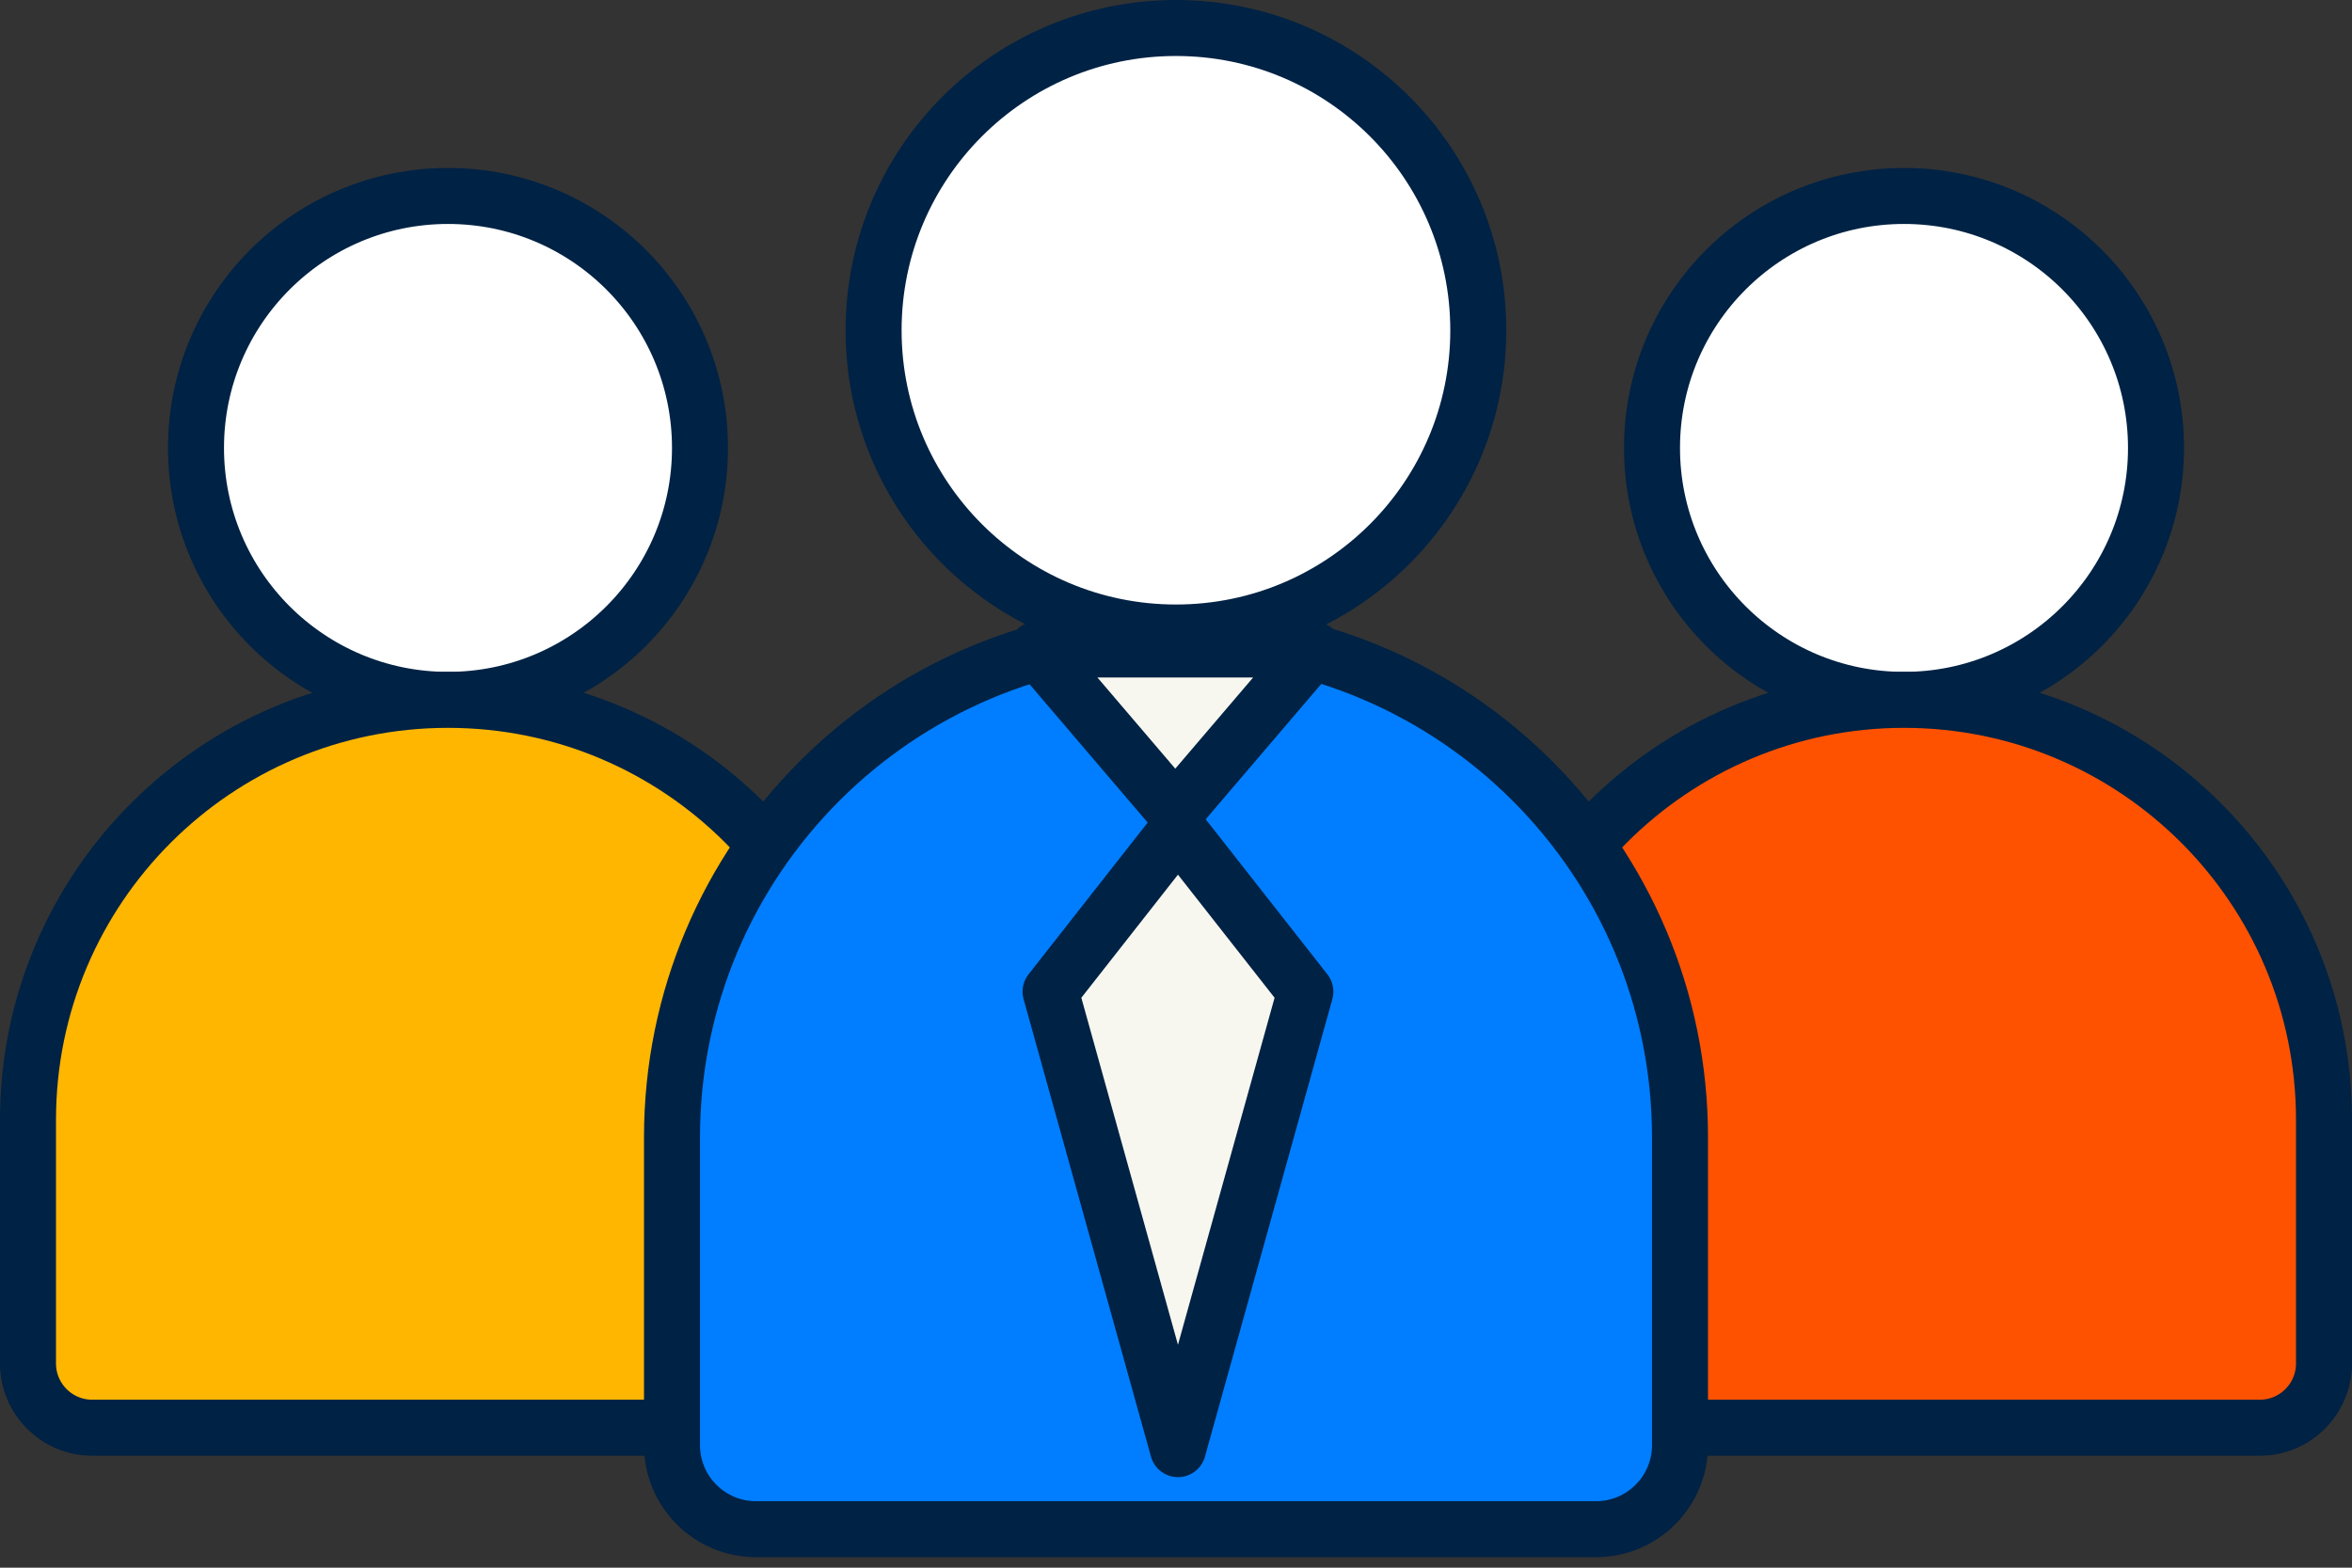 <svg xmlns="http://www.w3.org/2000/svg" width="42" height="28" viewBox="0 0 42 28" fill="none"><rect x="0" y="0" width="42" height="28" fill="#333333" stroke="none"/><path d="M12.5 8C12.5 10.485 10.485 12.5 8 12.5C5.515 12.5 3.5 10.485 3.5 8C3.5 5.515 5.515 3.5 8 3.5C10.485 3.5 12.5 5.515 12.5 8Z" fill="white" stroke="#002244"></path><path d="M0.5 20C0.5 15.858 3.858 12.5 8 12.5C12.142 12.5 15.5 15.858 15.5 20V24.353C15.5 24.986 14.986 25.5 14.353 25.5H1.647C1.014 25.5 0.5 24.986 0.5 24.353V20Z" fill="#FFB601" stroke="#002244"></path><path d="M26.398 5.899C26.398 8.88 23.981 11.297 20.999 11.297C18.017 11.297 15.6 8.88 15.6 5.899C15.6 2.917 18.017 0.5 20.999 0.5C23.981 0.5 26.398 2.917 26.398 5.899Z" fill="white" stroke="#002244"></path><path d="M38.5 8C38.5 10.485 36.485 12.5 34 12.5C31.515 12.5 29.5 10.485 29.5 8C29.5 5.515 31.515 3.5 34 3.5C36.485 3.5 38.5 5.515 38.5 8Z" fill="white" stroke="#002244"></path><path d="M26.5 20C26.5 15.858 29.858 12.5 34 12.5C38.142 12.5 41.5 15.858 41.5 20V24.353C41.5 24.986 40.986 25.5 40.353 25.5H27.647C27.014 25.5 26.5 24.986 26.5 24.353V20Z" fill="#FE5201" stroke="#002244"></path><path d="M12 20.312C12 15.342 16.029 11.312 21 11.312C25.971 11.312 30 15.342 30 20.312V25.812C30 26.641 29.328 27.312 28.5 27.312H13.5C12.672 27.312 12 26.641 12 25.812V20.312Z" fill="#007EFF" stroke="#002244"></path><path d="M18.76 17.711L21.035 14.812L23.31 17.711L21.035 25.883L18.76 17.711Z" fill="#F7F7EF" stroke="#002244" stroke-linejoin="round"></path><path d="M18.512 11.6L20.987 14.499L23.462 11.6L18.512 11.6Z" fill="#F7F7EF" stroke="#002244" stroke-linejoin="round"></path></svg>